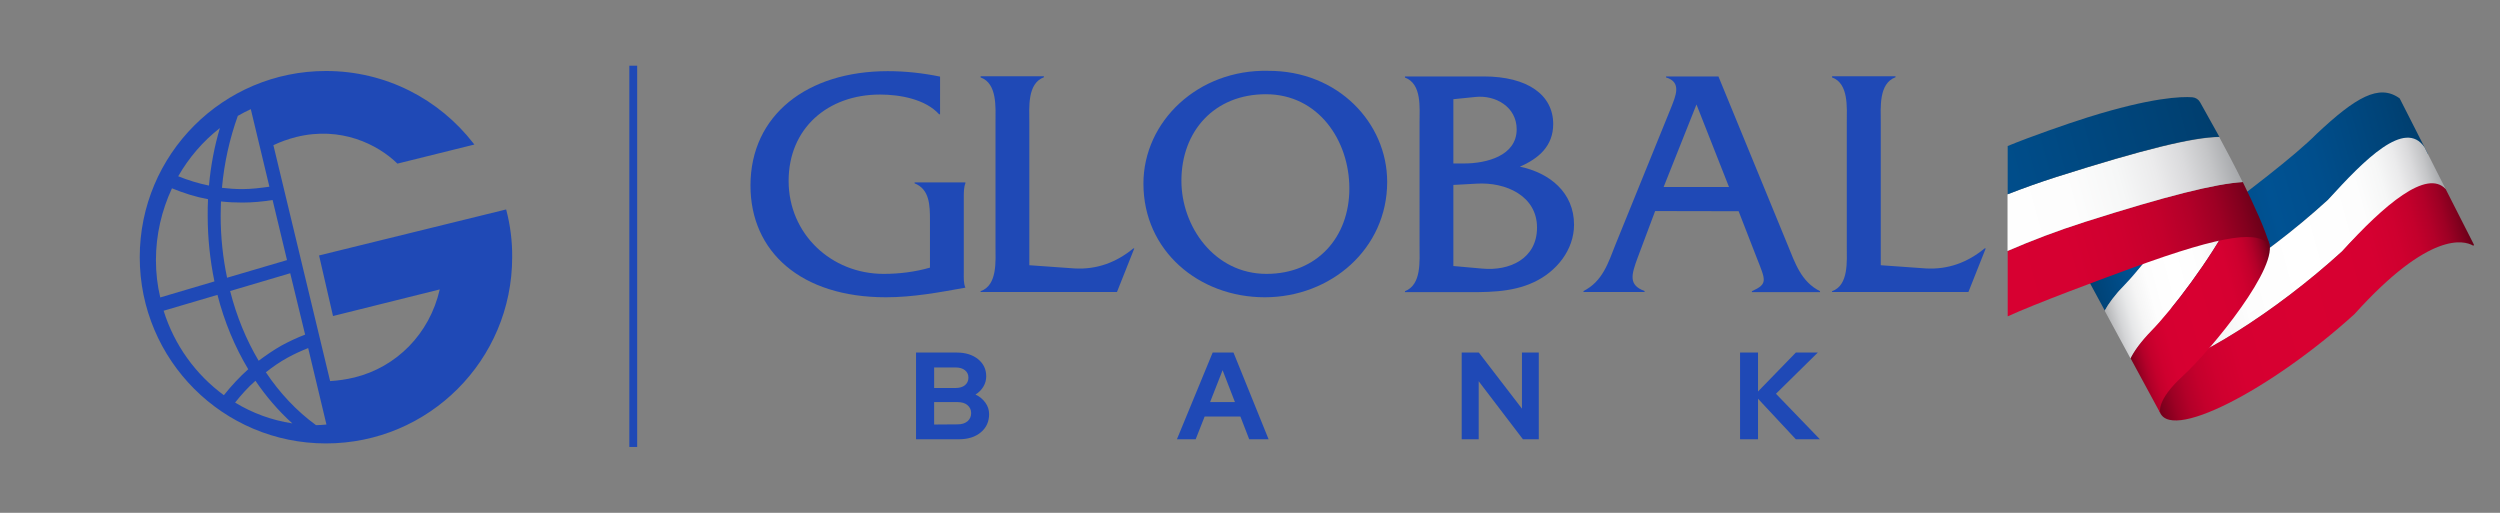 <?xml version="1.0" encoding="utf-8"?>
<!-- Generator: Adobe Illustrator 27.7.0, SVG Export Plug-In . SVG Version: 6.00 Build 0)  -->
<svg version="1.1" id="Capa_1" xmlns="http://www.w3.org/2000/svg" xmlns:xlink="http://www.w3.org/1999/xlink" x="0px" y="0px"
	 viewBox="0 0 156 32" style="enable-background:new 0 0 156 32;" xml:space="preserve">
<rect x="0" y="0" width="156" height="32" fill="#808080" stroke="none"/>
<style type="text/css">
	.st0{fill:#1F49B6;}
	.st1{fill:url(#SVGID_1_);}
	.st2{fill:url(#SVGID_00000076570988450519342110000017410833798044165797_);}
	.st3{fill:url(#SVGID_00000166674054943390899310000000413978963825984902_);}
	.st4{fill:url(#SVGID_00000169537158907345673980000017905815986255168420_);}
	.st5{fill:url(#SVGID_00000049939194378375749940000014754595223976912805_);}
	.st6{fill:url(#SVGID_00000140008675168360330060000016855642251970387079_);}
	.st7{fill:url(#SVGID_00000173131611142923740130000014559646703601406870_);}
	.st8{fill:url(#SVGID_00000044172129481759308920000010306971132983426485_);}
	.st9{fill:url(#SVGID_00000140696716990644808290000014317394153312424587_);}
</style>
<g>
	<g>
		<path class="st0" d="M31.6,13.13l-0.02-0.06l-11.67,2.87l0.87,3.78l6.66-1.66c-0.64,2.8-2.72,4.85-5.31,5.49
			c-0.53,0.13-1.04,0.2-1.53,0.23L17.06,9.06c0.44-0.21,0.91-0.38,1.42-0.51c2.78-0.69,5.08,0.45,6.32,1.66l4.8-1.19l-0.07-0.09
			c-2.13-2.74-5.45-4.5-9.19-4.5c-6.42,0-11.62,5.2-11.62,11.62s5.2,11.62,11.62,11.62s11.62-5.2,11.62-11.62
			C31.97,15.04,31.84,14.06,31.6,13.13z M19.04,20.88c-0.5,0.19-0.99,0.42-1.47,0.68c-0.5,0.28-0.97,0.61-1.43,0.95
			c-0.78-1.31-1.38-2.78-1.78-4.35l3.75-1.11L19.04,20.88z M14.84,7.23c0.26-0.15,0.53-0.29,0.81-0.42l1.16,4.84
			c-0.56,0.08-1.13,0.15-1.69,0.15c-0.43,0-0.85-0.03-1.27-0.08C13.99,10.16,14.33,8.65,14.84,7.23z M13.79,12.57
			c0.44,0.05,0.88,0.07,1.33,0.07c0.64,0,1.27-0.06,1.89-0.16l0.9,3.75l-3.74,1.1c-0.26-1.24-0.4-2.53-0.4-3.85
			C13.77,13.17,13.78,12.87,13.79,12.57z M13.72,7.99c-0.34,1.15-0.57,2.35-0.68,3.59c-0.65-0.13-1.29-0.33-1.92-0.58
			C11.79,9.83,12.67,8.81,13.72,7.99z M9.73,16.23c0-1.58,0.36-3.1,1-4.48c0.73,0.3,1.48,0.54,2.25,0.68
			c-0.02,0.34-0.02,0.69-0.02,1.04c0,1.41,0.15,2.77,0.42,4.09l-3.38,1C9.82,17.81,9.73,17.03,9.73,16.23z M10.21,19.39l3.36-0.99
			c0.43,1.68,1.08,3.24,1.92,4.64c-0.55,0.49-1.05,1.03-1.52,1.62C12.22,23.38,10.88,21.54,10.21,19.39z M14.67,25.12
			c0.39-0.49,0.81-0.96,1.27-1.36c0.67,0.99,1.44,1.88,2.3,2.66C16.95,26.22,15.75,25.78,14.67,25.12z M19.72,26.53
			c-1.21-0.88-2.26-2-3.13-3.3c0.43-0.34,0.89-0.66,1.37-0.92c0.4-0.22,0.84-0.42,1.27-0.59l1.14,4.77
			C20.16,26.51,19.95,26.53,19.72,26.53z"/>
		<rect x="39.27" y="4.1" class="st0" width="0.49" height="23.79"/>
		<g>
			<g>
				<path class="st0" d="M58.66,7.13H58.6c-0.85-0.94-2.43-1.23-3.69-1.23c-3.24,0-5.7,2.09-5.7,5.39s2.65,5.8,5.93,5.8
					c0.96,0,1.95-0.12,2.89-0.39v-2.95c0-0.94-0.02-1.94-0.96-2.31v-0.06h3.17v0.06c-0.1,0.25-0.1,0.58-0.1,0.88v4.71
					c0,0.31-0.02,0.64,0.1,0.92c-1.66,0.3-3.28,0.6-4.96,0.6c-5.31,0-8.45-2.85-8.45-6.97c0-4.41,3.55-7.14,8.57-7.14
					c1.1,0,2.18,0.12,3.26,0.34C58.66,4.78,58.66,7.13,58.66,7.13z"/>
				<path class="st0" d="M67.05,16.75c1.41,0.08,2.63-0.39,3.67-1.25h0.06l-1.08,2.72h-8.51v-0.05c1.06-0.37,0.93-1.88,0.93-2.81
					V7.65c0-0.94,0.12-2.44-0.93-2.82V4.76h3.95v0.06c-1.05,0.39-0.91,1.9-0.91,2.82v8.91L67.05,16.75z"/>
				<path class="st0" d="M78.99,5.88c3.28,0,5.21,2.89,5.21,5.88c0,3.05-2.02,5.33-5.17,5.33c-3.25,0-5.31-2.95-5.31-5.81
					C73.72,8.18,75.78,5.88,78.99,5.88 M79.13,4.42c-4.35-0.1-7.78,3.14-7.78,7.04c0,4.2,3.47,7.09,7.57,7.09
					c4.12,0,7.64-3.02,7.64-7.2C86.56,7.67,83.49,4.4,79.13,4.42"/>
				<path class="st0" d="M90.69,16.6v-5.06l1.45-0.08c1.82-0.11,3.77,0.76,3.77,2.74c0,1.95-1.72,2.72-3.42,2.56L90.69,16.6
					 M88.58,15.34c0,0.95,0.13,2.43-0.91,2.83v0.06h3.42c1.56,0,3.19,0.06,4.64-0.63c1.39-0.65,2.49-2,2.49-3.58
					c0-2-1.51-3.23-3.38-3.62c1.18-0.51,2.08-1.29,2.08-2.66c0-1.82-1.6-2.97-4.34-2.97h-4.91v0.07c1.06,0.39,0.91,1.88,0.91,2.8
					V15.34 M90.69,10.19v-4l1.38-0.14c1.24-0.13,2.57,0.61,2.57,2.02c0,1.67-1.92,2.13-3.27,2.13h-0.68V10.19z"/>
				<path class="st0" d="M107.89,11.67h-4.08l2.05-5.15L107.89,11.67 M108.49,13.18l1.12,2.88c0.56,1.43,0.73,1.65-0.29,2.11v0.06
					h4.25v-0.06c-1.18-0.59-1.55-1.74-2.03-2.91l-4.31-10.49h-3.27v0.06c1,0.3,0.6,1.16,0.31,1.9l-3.46,8.52
					c-0.46,1.17-0.81,2.31-2,2.91v0.06h3.81v-0.06c-0.99-0.37-0.85-0.96-0.42-2.11l1.08-2.88L108.49,13.18L108.49,13.18z"/>
				<path class="st0" d="M120.17,16.75c1.41,0.08,2.63-0.39,3.67-1.25h0.07l-1.08,2.72h-8.51v-0.05c1.05-0.37,0.92-1.88,0.92-2.81
					V7.65c0-0.94,0.13-2.44-0.92-2.82V4.76h3.96v0.06c-1.06,0.39-0.92,1.9-0.92,2.82v8.91L120.17,16.75z"/>
			</g>
			<g>
				<path class="st0" d="M57.17,22h2.54c0.54,0,0.98,0.14,1.32,0.41c0.34,0.28,0.51,0.63,0.51,1.07c0,0.24-0.06,0.45-0.18,0.65
					c-0.12,0.2-0.28,0.36-0.49,0.49c0.26,0.12,0.46,0.29,0.62,0.51c0.15,0.21,0.23,0.45,0.23,0.71c0,0.47-0.17,0.85-0.52,1.14
					c-0.35,0.29-0.8,0.43-1.37,0.43h-2.67V22H57.17z M59.64,22.93h-1.35v1.28h1.35c0.24,0,0.43-0.06,0.57-0.17
					c0.14-0.12,0.22-0.27,0.22-0.47c0-0.2-0.07-0.35-0.22-0.47C60.07,22.99,59.88,22.93,59.64,22.93z M59.75,26.48
					c0.26,0,0.46-0.06,0.62-0.19c0.15-0.13,0.23-0.3,0.23-0.51c0-0.21-0.08-0.37-0.23-0.5c-0.15-0.13-0.36-0.19-0.62-0.19h-1.46v1.4
					L59.75,26.48L59.75,26.48z"/>
				<path class="st0" d="M73.44,27.41L75.67,22h1.3l2.19,5.41h-1.21l-0.55-1.42h-2.23l-0.56,1.42H73.44z M75.51,25.09h1.55
					l-0.77-1.99L75.51,25.09z"/>
				<path class="st0" d="M91.21,22h1.07l2.69,3.5V22h1.05v5.41h-0.99l-2.76-3.62v3.62h-1.06C91.21,27.41,91.21,22,91.21,22z"/>
				<path class="st0" d="M108.58,27.41V22h1.12v2.43l2.36-2.43h1.37l-2.61,2.57l2.74,2.84h-1.5l-2.36-2.53v2.53H108.58z"/>
			</g>
		</g>
	</g>
</g>
<g>
	<g>
		
			<linearGradient id="SVGID_1_" gradientUnits="userSpaceOnUse" x1="385.253" y1="820.756" x2="406.023" y2="820.756" gradientTransform="matrix(0.964 -0.265 0.265 0.964 -457.471 -673.778)">
			<stop  offset="0" style="stop-color:#003E6E"/>
			<stop  offset="0.296" style="stop-color:#004982"/>
			<stop  offset="0.516" style="stop-color:#005293"/>
			<stop  offset="0.675" style="stop-color:#004E8C"/>
			<stop  offset="0.915" style="stop-color:#004377"/>
			<stop  offset="1" style="stop-color:#003E6E"/>
		</linearGradient>
		<path class="st1" d="M149.74,6.14l1.77,3.48c-1.33,0.69-3.96,0.33-6.25,2.86c-4.26,3.88-9.42,7.07-12.21,7.64
			c-0.46-1.33-0.84-2.33-0.84-2.33s9.65-6.71,12.34-9.43C147,6.06,148.46,5.21,149.74,6.14z"/>
		
			<linearGradient id="SVGID_00000139269757385596229380000007945429296134347680_" gradientUnits="userSpaceOnUse" x1="385.445" y1="823.999" x2="406.513" y2="823.999" gradientTransform="matrix(0.964 -0.265 0.265 0.964 -457.471 -673.778)">
			<stop  offset="0" style="stop-color:#A7A9AC"/>
			<stop  offset="0.04" style="stop-color:#BCBDBF"/>
			<stop  offset="0.1" style="stop-color:#D4D5D7"/>
			<stop  offset="0.169" style="stop-color:#E7E8E9"/>
			<stop  offset="0.248" style="stop-color:#F5F5F5"/>
			<stop  offset="0.348" style="stop-color:#FDFDFD"/>
			<stop  offset="0.538" style="stop-color:#FFFFFF"/>
			<stop  offset="0.751" style="stop-color:#FDFDFD"/>
			<stop  offset="0.828" style="stop-color:#F6F7F7"/>
			<stop  offset="0.883" style="stop-color:#EBEBEC"/>
			<stop  offset="0.927" style="stop-color:#DADADC"/>
			<stop  offset="0.964" style="stop-color:#C4C5C7"/>
			<stop  offset="0.997" style="stop-color:#A9ABAE"/>
			<stop  offset="1" style="stop-color:#A7A9AC"/>
		</linearGradient>
		<path style="fill:url(#SVGID_00000139269757385596229380000007945429296134347680_);" d="M152.61,11.8
			c-1.38,0.56-3.82,0.95-6.47,3.89c-4.17,3.8-9.21,6.94-12.03,7.6c-0.33-1.05-0.72-2.19-1.06-3.17c2.78-0.56,7.95-3.75,12.21-7.64
			c2.29-2.53,4.82-5.08,6.03-3.29L152.61,11.8z"/>
		
			<linearGradient id="SVGID_00000018210447916489909740000006034062645601536680_" gradientUnits="userSpaceOnUse" x1="385.617" y1="827.264" x2="407.291" y2="827.264" gradientTransform="matrix(0.964 -0.265 0.265 0.964 -457.471 -673.778)">
			<stop  offset="0" style="stop-color:#6C0019"/>
			<stop  offset="0.022" style="stop-color:#82001E"/>
			<stop  offset="0.055" style="stop-color:#9D0024"/>
			<stop  offset="0.093" style="stop-color:#B30029"/>
			<stop  offset="0.138" style="stop-color:#C4002C"/>
			<stop  offset="0.193" style="stop-color:#CF002F"/>
			<stop  offset="0.27" style="stop-color:#D60031"/>
			<stop  offset="0.484" style="stop-color:#D80031"/>
			<stop  offset="0.713" style="stop-color:#D60031"/>
			<stop  offset="0.795" style="stop-color:#CF002F"/>
			<stop  offset="0.854" style="stop-color:#C4002C"/>
			<stop  offset="0.901" style="stop-color:#B30029"/>
			<stop  offset="0.942" style="stop-color:#9D0024"/>
			<stop  offset="0.977" style="stop-color:#82001E"/>
			<stop  offset="1" style="stop-color:#6C0019"/>
		</linearGradient>
		<path style="fill:url(#SVGID_00000018210447916489909740000006034062645601536680_);" d="M152.61,11.8l1.76,3.46
			c0.02,0.04-0.02,0.08-0.06,0.06c-0.53-0.3-2.68-0.95-7.39,4.28c-5.12,4.66-11.75,8.17-12.19,5.96c-0.12-0.58-0.35-1.39-0.62-2.27
			c2.82-0.66,7.86-3.8,12.03-7.6C148.79,12.75,151.44,10.53,152.61,11.8z"/>
	</g>
	<g>
		
			<linearGradient id="SVGID_00000015328573941918106640000015147545497225766016_" gradientUnits="userSpaceOnUse" x1="383.004" y1="822.264" x2="389.722" y2="822.264" gradientTransform="matrix(0.964 -0.265 0.265 0.964 -457.471 -673.778)">
			<stop  offset="0" style="stop-color:#003E6E"/>
			<stop  offset="0.296" style="stop-color:#004982"/>
			<stop  offset="0.516" style="stop-color:#005293"/>
			<stop  offset="0.675" style="stop-color:#004E8C"/>
			<stop  offset="0.915" style="stop-color:#004377"/>
			<stop  offset="1" style="stop-color:#003E6E"/>
		</linearGradient>
		<path style="fill:url(#SVGID_00000015328573941918106640000015147545497225766016_);" d="M132.59,17.76
			c-0.64,0.66-1.02,1.19-1.25,1.62l-2.07-3.82c0,0,3.27-1.29,6.47-1.79C134.61,15.42,133.38,16.94,132.59,17.76z"/>
		
			<linearGradient id="SVGID_00000176755730816869099300000014875098080532976054_" gradientUnits="userSpaceOnUse" x1="383.987" y1="824.004" x2="393.132" y2="824.004" gradientTransform="matrix(0.964 -0.265 0.265 0.964 -457.471 -673.778)">
			<stop  offset="0" style="stop-color:#A7A9AC"/>
			<stop  offset="0.04" style="stop-color:#BCBDBF"/>
			<stop  offset="0.1" style="stop-color:#D4D5D7"/>
			<stop  offset="0.169" style="stop-color:#E7E8E9"/>
			<stop  offset="0.248" style="stop-color:#F5F5F5"/>
			<stop  offset="0.348" style="stop-color:#FDFDFD"/>
			<stop  offset="0.538" style="stop-color:#FFFFFF"/>
			<stop  offset="0.751" style="stop-color:#FDFDFD"/>
			<stop  offset="0.828" style="stop-color:#F6F7F7"/>
			<stop  offset="0.883" style="stop-color:#EBEBEC"/>
			<stop  offset="0.927" style="stop-color:#DADADC"/>
			<stop  offset="0.964" style="stop-color:#C4C5C7"/>
			<stop  offset="0.997" style="stop-color:#A9ABAE"/>
			<stop  offset="1" style="stop-color:#A7A9AC"/>
		</linearGradient>
		<path style="fill:url(#SVGID_00000176755730816869099300000014875098080532976054_);" d="M134.26,20.65
			c-0.69,0.72-1.09,1.29-1.31,1.73l-1.62-2.99c0.23-0.42,0.61-0.96,1.25-1.62c0.79-0.82,2.02-2.34,3.15-3.99
			c1.24-0.2,2.48-0.27,3.51-0.1C137.91,16.23,135.53,19.34,134.26,20.65z"/>
		
			<linearGradient id="SVGID_00000153686396864616746320000013656007318056737173_" gradientUnits="userSpaceOnUse" x1="384.757" y1="826.327" x2="394.998" y2="826.327" gradientTransform="matrix(0.964 -0.265 0.265 0.964 -457.471 -673.778)">
			<stop  offset="0" style="stop-color:#6C0019"/>
			<stop  offset="0.022" style="stop-color:#82001E"/>
			<stop  offset="0.055" style="stop-color:#9D0024"/>
			<stop  offset="0.093" style="stop-color:#B30029"/>
			<stop  offset="0.138" style="stop-color:#C4002C"/>
			<stop  offset="0.193" style="stop-color:#CF002F"/>
			<stop  offset="0.27" style="stop-color:#D60031"/>
			<stop  offset="0.484" style="stop-color:#D80031"/>
			<stop  offset="0.713" style="stop-color:#D60031"/>
			<stop  offset="0.795" style="stop-color:#CF002F"/>
			<stop  offset="0.854" style="stop-color:#C4002C"/>
			<stop  offset="0.901" style="stop-color:#B30029"/>
			<stop  offset="0.942" style="stop-color:#9D0024"/>
			<stop  offset="0.977" style="stop-color:#82001E"/>
			<stop  offset="1" style="stop-color:#6C0019"/>
		</linearGradient>
		<path style="fill:url(#SVGID_00000153686396864616746320000013656007318056737173_);" d="M141.55,15.05
			c0.78,1.47-3.56,6.78-5.34,8.41c-1.67,1.53-1.43,2.27-1.39,2.35l-1.87-3.45c0.22-0.44,0.61-1.01,1.31-1.73
			c1.27-1.3,3.65-4.42,4.98-6.98C140.3,13.83,141.14,14.25,141.55,15.05z"/>
	</g>
	
		<linearGradient id="SVGID_00000114069465430953851320000010535684547805604742_" gradientUnits="userSpaceOnUse" x1="352.594" y1="820.987" x2="394.991" y2="820.987" gradientTransform="matrix(0.964 -0.265 0.265 0.964 -457.471 -673.778)">
		<stop  offset="0" style="stop-color:#6C0019"/>
		<stop  offset="0.022" style="stop-color:#82001E"/>
		<stop  offset="0.055" style="stop-color:#9D0024"/>
		<stop  offset="0.093" style="stop-color:#B30029"/>
		<stop  offset="0.138" style="stop-color:#C4002C"/>
		<stop  offset="0.193" style="stop-color:#CF002F"/>
		<stop  offset="0.27" style="stop-color:#D60031"/>
		<stop  offset="0.484" style="stop-color:#D80031"/>
		<stop  offset="0.713" style="stop-color:#D60031"/>
		<stop  offset="0.795" style="stop-color:#CF002F"/>
		<stop  offset="0.854" style="stop-color:#C4002C"/>
		<stop  offset="0.901" style="stop-color:#B30029"/>
		<stop  offset="0.942" style="stop-color:#9D0024"/>
		<stop  offset="0.977" style="stop-color:#82001E"/>
		<stop  offset="1" style="stop-color:#6C0019"/>
	</linearGradient>
	<path style="fill:url(#SVGID_00000114069465430953851320000010535684547805604742_);" d="M139.95,11.36
		c-1.72,0.11-4.72,0.86-9.85,2.49c-1.69,0.54-3.29,1.15-4.82,1.81v4.08c1.75-0.8,5.71-2.27,7.68-2.99c6.09-2.23,7.99-2.33,8.67-1.43
		C141.37,14.36,140.69,12.87,139.95,11.36z"/>
	
		<linearGradient id="SVGID_00000121270546593624822620000002798500474440670085_" gradientUnits="userSpaceOnUse" x1="352.037" y1="817.4" x2="394.415" y2="817.4" gradientTransform="matrix(0.964 -0.265 0.265 0.964 -457.471 -673.778)">
		<stop  offset="0" style="stop-color:#A7A9AC"/>
		<stop  offset="0.04" style="stop-color:#BCBDBF"/>
		<stop  offset="0.1" style="stop-color:#D4D5D7"/>
		<stop  offset="0.169" style="stop-color:#E7E8E9"/>
		<stop  offset="0.248" style="stop-color:#F5F5F5"/>
		<stop  offset="0.348" style="stop-color:#FDFDFD"/>
		<stop  offset="0.538" style="stop-color:#FFFFFF"/>
		<stop  offset="0.751" style="stop-color:#FDFDFD"/>
		<stop  offset="0.828" style="stop-color:#F6F7F7"/>
		<stop  offset="0.883" style="stop-color:#EBEBEC"/>
		<stop  offset="0.927" style="stop-color:#DADADC"/>
		<stop  offset="0.964" style="stop-color:#C4C5C7"/>
		<stop  offset="0.997" style="stop-color:#A9ABAE"/>
		<stop  offset="1" style="stop-color:#A7A9AC"/>
	</linearGradient>
	<path style="fill:url(#SVGID_00000121270546593624822620000002798500474440670085_);" d="M138.48,8.55
		c-1.66,0.03-4.7,0.77-10.17,2.5c-1.04,0.33-2.06,0.69-3.04,1.08v3.53c1.52-0.66,3.13-1.27,4.82-1.81c5.13-1.63,8.13-2.38,9.85-2.49
		C139.46,10.38,138.94,9.4,138.48,8.55z"/>
	
		<linearGradient id="SVGID_00000056404886198188224600000003106002112615168442_" gradientUnits="userSpaceOnUse" x1="351.018" y1="814.231" x2="393.75" y2="814.231" gradientTransform="matrix(0.964 -0.265 0.265 0.964 -457.471 -673.778)">
		<stop  offset="0" style="stop-color:#003E6E"/>
		<stop  offset="0.296" style="stop-color:#004982"/>
		<stop  offset="0.516" style="stop-color:#005293"/>
		<stop  offset="0.675" style="stop-color:#004E8C"/>
		<stop  offset="0.915" style="stop-color:#004377"/>
		<stop  offset="1" style="stop-color:#003E6E"/>
	</linearGradient>
	<path style="fill:url(#SVGID_00000056404886198188224600000003106002112615168442_);" d="M137.28,6.37
		c-0.1-0.17-0.27-0.28-0.47-0.3c-0.68-0.05-2.54,0-6.56,1.26c-1.3,0.41-3.53,1.19-4.97,1.78v3.01c0.98-0.38,1.99-0.74,3.04-1.08
		c5.47-1.74,8.51-2.48,10.17-2.5C137.95,7.56,137.5,6.76,137.28,6.37z"/>
</g>
</svg>
